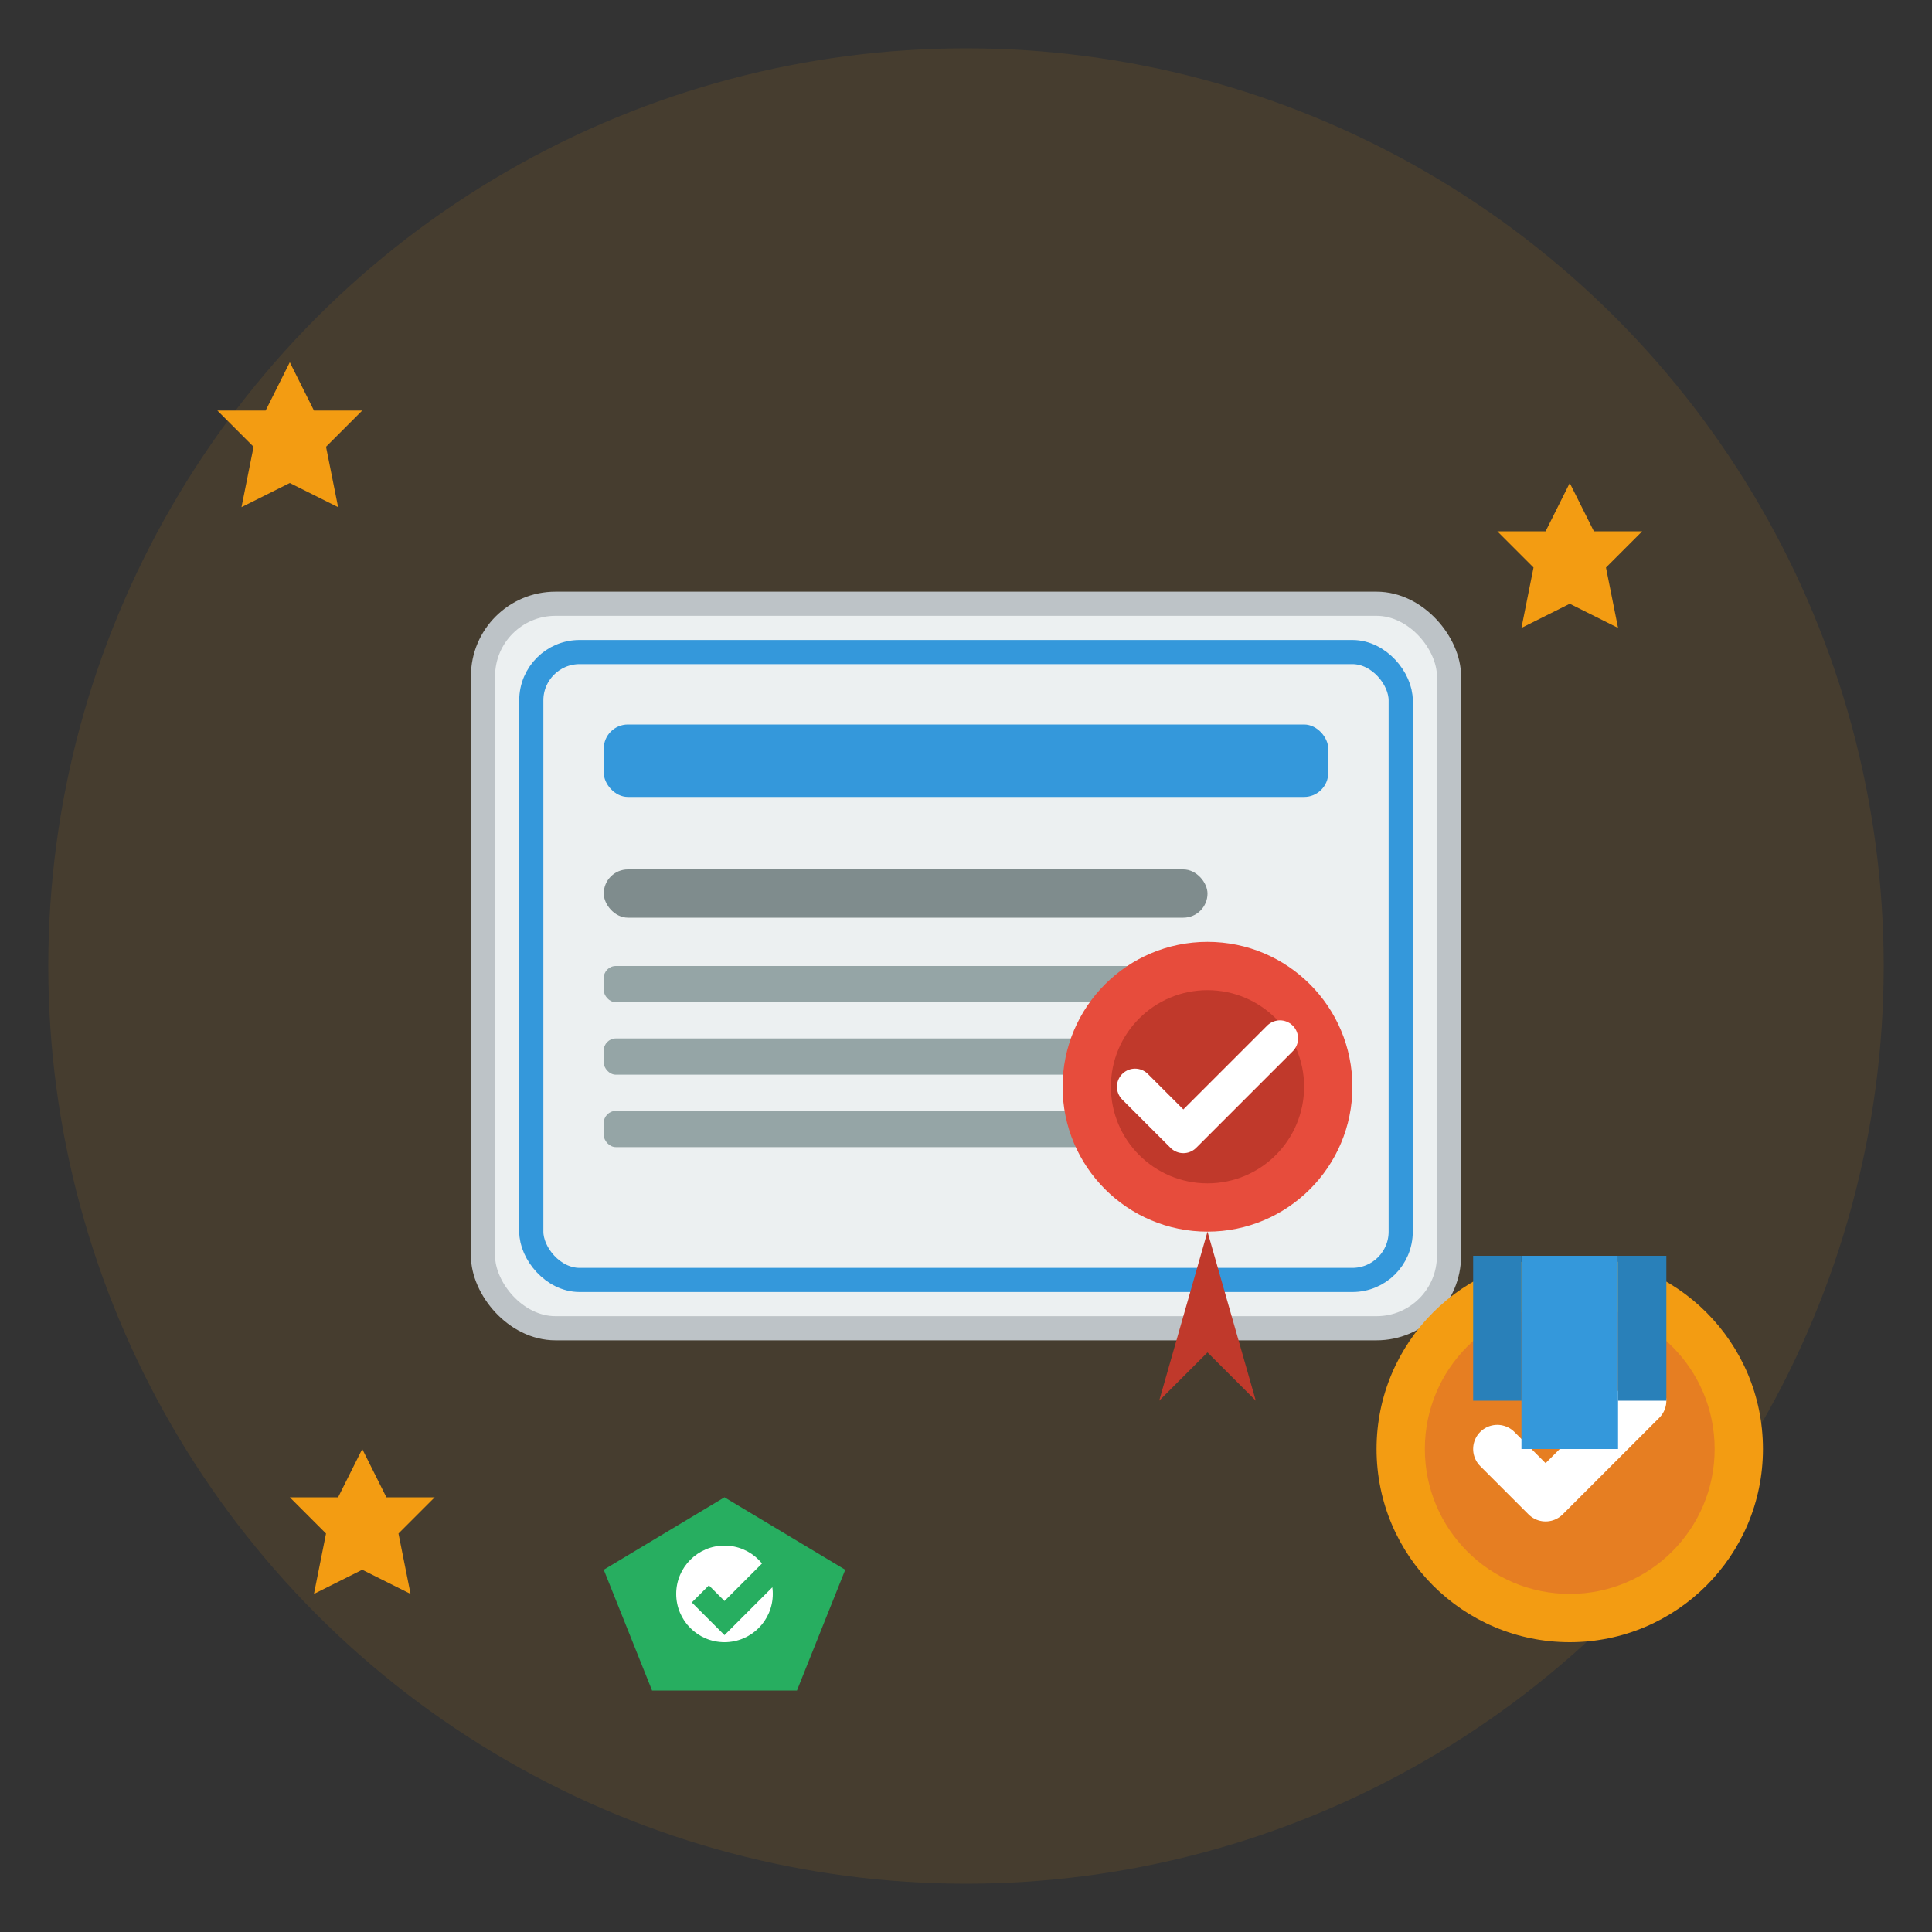 <svg width="80" height="80" viewBox="0 0 80 80" fill="none" xmlns="http://www.w3.org/2000/svg">
    <rect x="0" y="0" width="80" height="80" fill="#333333" stroke="none"/>
    <circle cx="40" cy="40" r="38" fill="#f39c12" opacity="0.1"/>
    
    <!-- Certificate/Diploma -->
    <rect x="20" y="25" width="40" height="30" rx="3" fill="#ecf0f1" stroke="#bdc3c7" stroke-width="1"/>
    
    <!-- Certificate border decoration -->
    <rect x="22" y="27" width="36" height="26" rx="2" fill="none" stroke="#3498db" stroke-width="1"/>
    
    <!-- Certificate header -->
    <rect x="25" y="30" width="30" height="3" rx="1" fill="#3498db"/>
    
    <!-- Certificate text lines -->
    <rect x="25" y="36" width="25" height="2" rx="1" fill="#7f8c8d"/>
    <rect x="25" y="40" width="28" height="1.5" rx="0.5" fill="#95a5a6"/>
    <rect x="25" y="43" width="22" height="1.5" rx="0.5" fill="#95a5a6"/>
    <rect x="25" y="46" width="26" height="1.5" rx="0.5" fill="#95a5a6"/>
    
    <!-- Seal/Badge -->
    <circle cx="50" cy="45" r="6" fill="#e74c3c"/>
    <circle cx="50" cy="45" r="4" fill="#c0392b"/>
    <path d="M47,45 L49,47 L53,43" stroke="white" stroke-width="1.5" fill="none" stroke-linecap="round" stroke-linejoin="round"/>
    
    <!-- Ribbon -->
    <path d="M50,51 L48,58 L50,56 L52,58 Z" fill="#c0392b"/>
    
    <!-- Stars around certificate -->
    <path d="M12,15 L13,17 L15,17 L13.5,18.5 L14,21 L12,20 L10,21 L10.5,18.5 L9,17 L11,17 Z" fill="#f39c12"/>
    <path d="M65,20 L66,22 L68,22 L66.5,23.5 L67,26 L65,25 L63,26 L63.5,23.5 L62,22 L64,22 Z" fill="#f39c12"/>
    <path d="M15,60 L16,62 L18,62 L16.5,63.5 L17,66 L15,65 L13,66 L13.5,63.5 L12,62 L14,62 Z" fill="#f39c12"/>
    
    <!-- Achievement medal -->
    <circle cx="65" cy="60" r="8" fill="#f39c12"/>
    <circle cx="65" cy="60" r="6" fill="#e67e22"/>
    <path d="M62,60 L64,62 L68,58" stroke="white" stroke-width="2" fill="none" stroke-linecap="round" stroke-linejoin="round"/>
    
    <!-- Medal ribbon -->
    <rect x="63" y="52" width="4" height="8" fill="#3498db"/>
    <rect x="61" y="52" width="2" height="6" fill="#2980b9"/>
    <rect x="67" y="52" width="2" height="6" fill="#2980b9"/>
    
    <!-- Excellence badge -->
    <polygon points="25,65 30,62 35,65 33,70 27,70" fill="#27ae60"/>
    <circle cx="30" cy="66" r="2" fill="white"/>
    <path d="M29,66 L30,67 L32,65" stroke="#27ae60" stroke-width="1" fill="none"/>
</svg>
